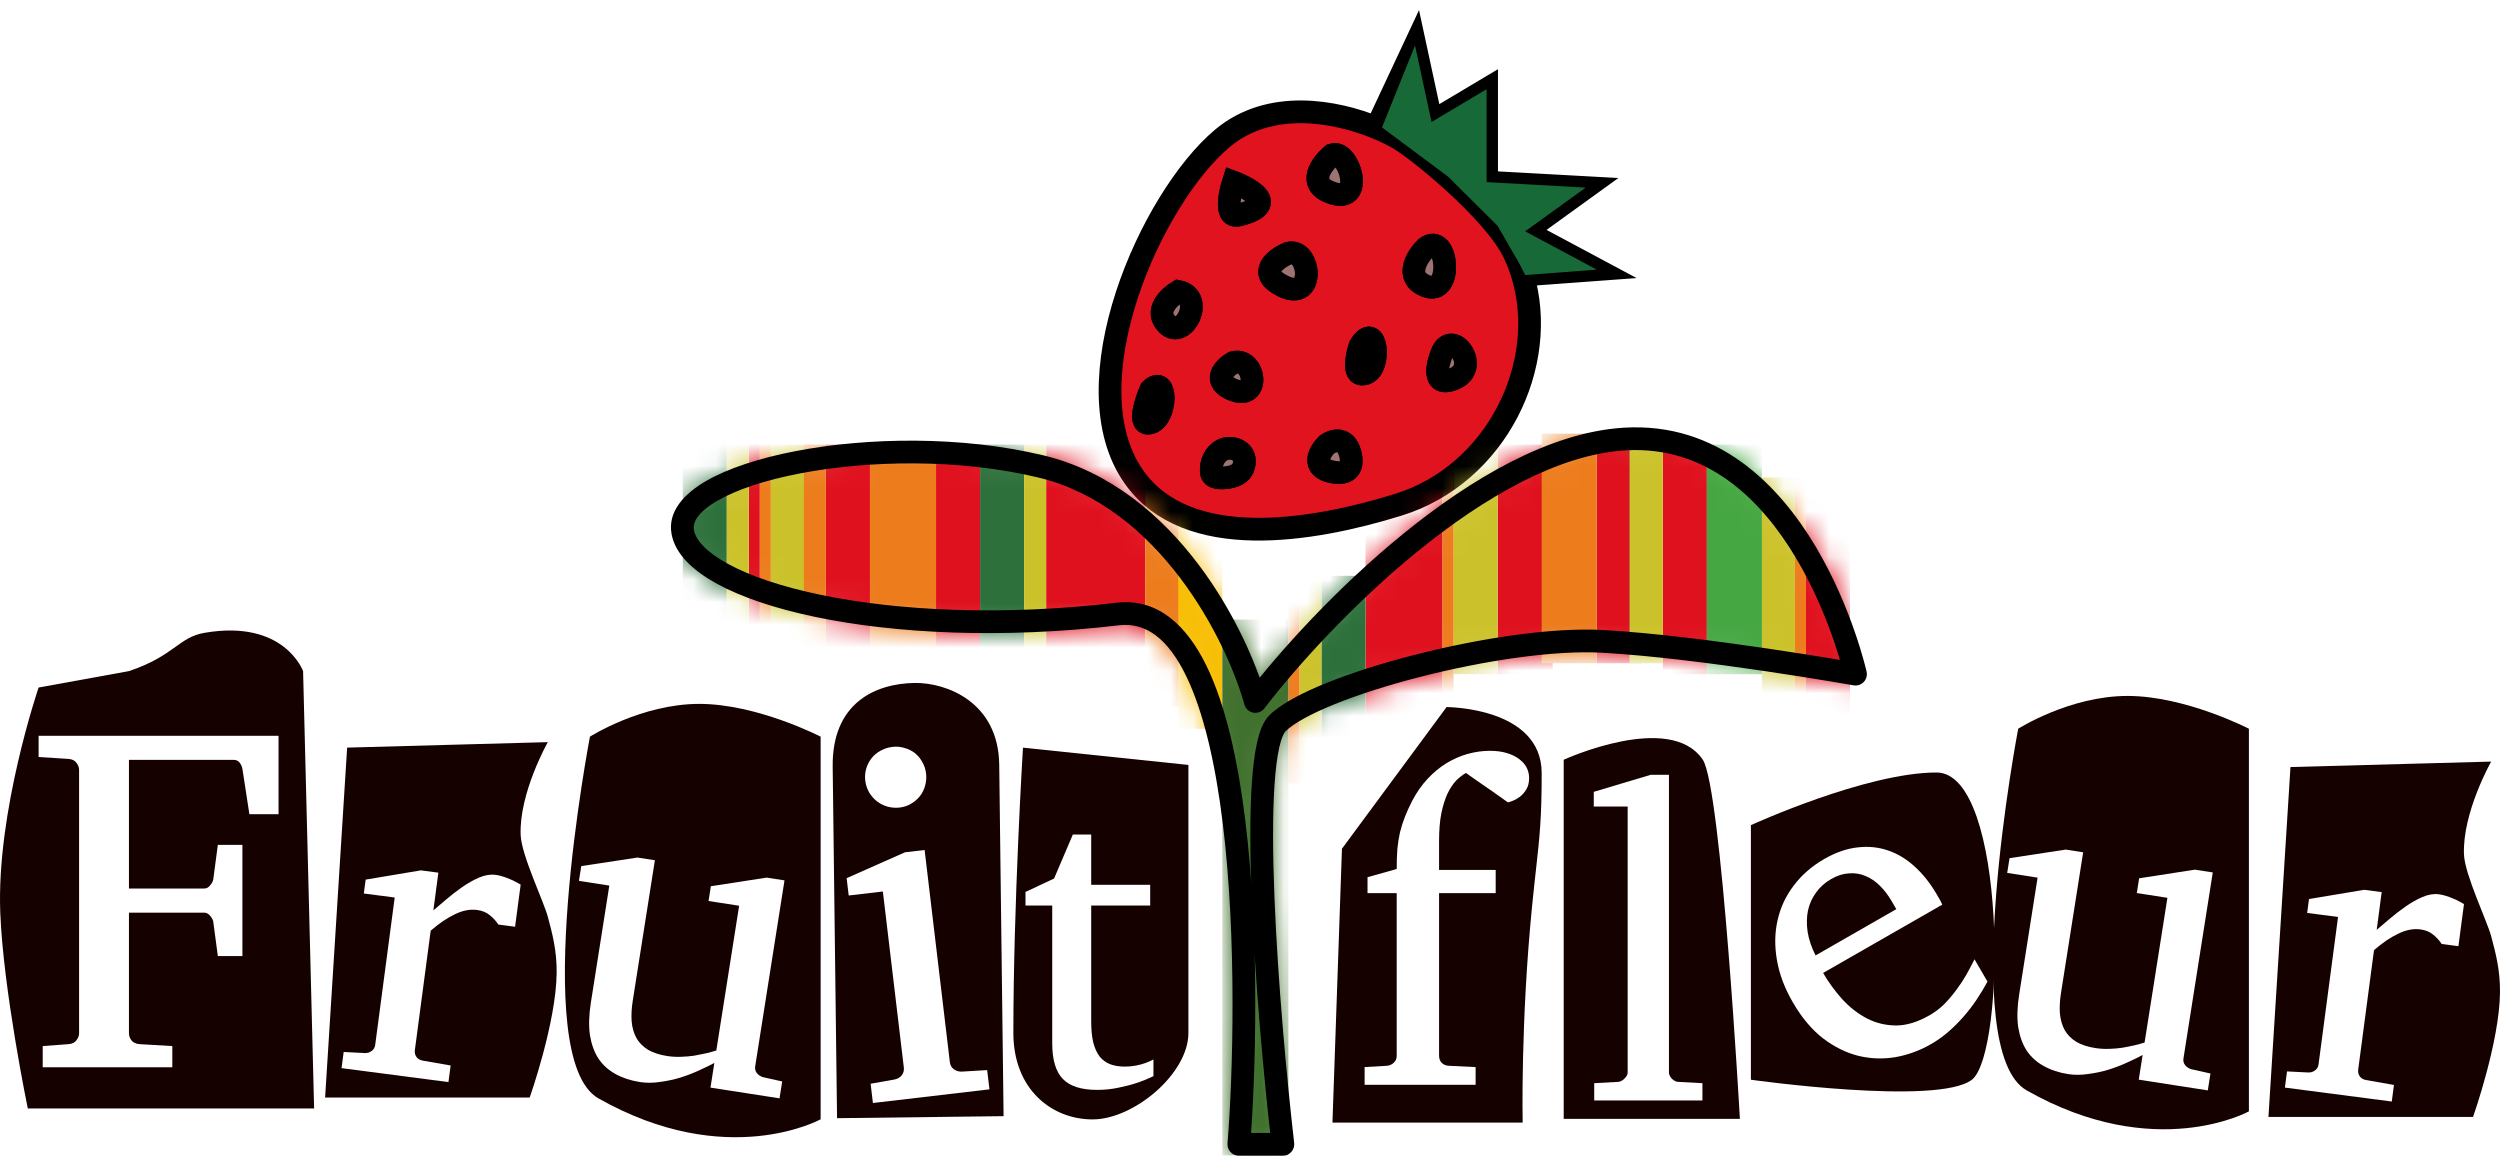 <?xml version="1.0" encoding="UTF-8"?> <svg xmlns="http://www.w3.org/2000/svg" width="110" height="51" viewBox="0 0 110 51" fill="none"> <path d="M49.906 21.004C46.999 16.914 50.633 8.735 53.782 6.089C55.868 4.337 58.761 4.881 60.566 5.621L62.261 2L62.988 5.368L65.411 3.924V8.014L69.772 8.254L67.107 10.179L70.256 11.863L66.993 12.103C68.184 16.053 65.832 20.873 61.535 22.206C57.659 23.409 52.232 24.275 49.906 21.004Z" fill="#E0131E"></path> <path d="M60.566 5.621C60.942 5.775 61.27 5.937 61.535 6.089C62.372 6.57 65.749 9.299 66.622 11.141C66.771 11.454 66.894 11.776 66.993 12.103M60.566 5.621C58.761 4.881 55.868 4.337 53.782 6.089C50.633 8.735 46.999 16.914 49.906 21.004C52.232 24.275 57.659 23.409 61.535 22.206C65.832 20.873 68.184 16.053 66.993 12.103M60.566 5.621L62.261 2L62.988 5.368L65.411 3.924V8.014L69.772 8.254L67.107 10.179L70.256 11.863L66.993 12.103M56.69 11.141C56.124 11.382 55.284 12.007 56.447 12.584C57.901 13.306 57.659 10.9 56.69 11.141ZM54.267 15.952C53.863 16.193 53.298 16.77 54.267 17.155C55.478 17.636 55.236 15.711 54.267 15.952ZM51.844 12.825C51.441 13.065 50.778 13.691 51.36 14.268C52.087 14.99 53.056 13.065 51.844 12.825ZM63.473 15.471C63.231 16.032 62.988 17.059 63.957 16.674C65.169 16.193 63.957 14.509 63.473 15.471ZM59.839 15.23C59.677 15.711 59.5 16.626 60.081 16.433C60.808 16.193 60.566 14.028 59.839 15.23ZM62.746 10.9C62.342 11.301 61.777 12.199 62.746 12.584C63.957 13.065 63.715 10.179 62.746 10.9ZM58.628 6.811C58.143 7.212 57.465 8.11 58.628 8.495C60.081 8.976 59.354 6.57 58.628 6.811ZM54.267 8.014C54.267 8.014 53.734 9.65 54.509 9.457C56.69 8.916 54.267 8.014 54.267 8.014ZM50.633 17.155C50.391 17.716 50.051 18.791 50.633 18.598C51.36 18.358 51.36 16.433 50.633 17.155ZM53.782 19.801C53.437 19.98 53.268 20.377 53.298 20.763C53.321 21.059 53.728 21.046 54.025 21.004C54.422 20.947 54.751 20.763 54.751 20.282C54.751 19.801 54.157 19.606 53.782 19.801ZM58.385 19.56C58.062 19.881 57.659 20.571 58.628 20.763C59.597 20.956 59.516 20.202 59.354 19.801C59.274 19.56 58.967 19.175 58.385 19.56Z" stroke="black"></path> <path d="M56.69 11.142C56.124 11.382 55.285 12.008 56.447 12.585C57.901 13.307 57.659 10.901 56.69 11.142Z" fill="#9E7373"></path> <path d="M54.267 15.953C53.863 16.193 53.298 16.771 54.267 17.156C55.478 17.637 55.236 15.712 54.267 15.953Z" fill="#9E7373"></path> <path d="M51.844 12.826C51.441 13.066 50.778 13.692 51.36 14.269C52.087 14.991 53.056 13.066 51.844 12.826Z" fill="#9E7373"></path> <path d="M63.473 15.472C63.231 16.033 62.988 17.059 63.958 16.674C65.169 16.193 63.958 14.51 63.473 15.472Z" fill="#9E7373"></path> <path d="M59.839 15.231C59.678 15.712 59.5 16.626 60.081 16.434C60.808 16.193 60.566 14.028 59.839 15.231Z" fill="#9E7373"></path> <path d="M62.746 10.901C62.342 11.302 61.777 12.2 62.746 12.585C63.958 13.066 63.715 10.18 62.746 10.901Z" fill="#9E7373"></path> <path d="M58.628 6.812C58.143 7.213 57.465 8.111 58.628 8.496C60.081 8.977 59.355 6.571 58.628 6.812Z" fill="#9E7373"></path> <path d="M54.267 8.015C54.267 8.015 53.734 9.65 54.509 9.458C56.69 8.917 54.267 8.015 54.267 8.015Z" fill="#9E7373"></path> <path d="M50.633 17.156C50.391 17.717 50.052 18.791 50.633 18.599C51.36 18.358 51.36 16.434 50.633 17.156Z" fill="#9E7373"></path> <path d="M53.298 20.764C53.268 20.378 53.437 19.981 53.782 19.802C54.157 19.607 54.752 19.802 54.752 20.283C54.752 20.764 54.422 20.948 54.025 21.005C53.728 21.047 53.321 21.06 53.298 20.764Z" fill="#9E7373"></path> <path d="M58.628 20.764C57.659 20.572 58.062 19.882 58.385 19.561C58.967 19.176 59.274 19.561 59.355 19.802C59.516 20.203 59.597 20.956 58.628 20.764Z" fill="#9E7373"></path> <path d="M56.69 11.142C56.124 11.382 55.285 12.008 56.447 12.585C57.901 13.307 57.659 10.901 56.69 11.142Z" stroke="black"></path> <path d="M54.267 15.953C53.863 16.193 53.298 16.771 54.267 17.156C55.478 17.637 55.236 15.712 54.267 15.953Z" stroke="black"></path> <path d="M51.844 12.826C51.441 13.066 50.778 13.692 51.36 14.269C52.087 14.991 53.056 13.066 51.844 12.826Z" stroke="black"></path> <path d="M63.473 15.472C63.231 16.033 62.988 17.059 63.958 16.674C65.169 16.193 63.958 14.51 63.473 15.472Z" stroke="black"></path> <path d="M59.839 15.231C59.678 15.712 59.5 16.626 60.081 16.434C60.808 16.193 60.566 14.028 59.839 15.231Z" stroke="black"></path> <path d="M62.746 10.901C62.342 11.302 61.777 12.2 62.746 12.585C63.958 13.066 63.715 10.18 62.746 10.901Z" stroke="black"></path> <path d="M58.628 6.812C58.143 7.213 57.465 8.111 58.628 8.496C60.081 8.977 59.355 6.571 58.628 6.812Z" stroke="black"></path> <path d="M54.267 8.015C54.267 8.015 53.734 9.65 54.509 9.458C56.69 8.917 54.267 8.015 54.267 8.015Z" stroke="black"></path> <path d="M50.633 17.156C50.391 17.717 50.052 18.791 50.633 18.599C51.36 18.358 51.36 16.434 50.633 17.156Z" stroke="black"></path> <path d="M53.298 20.764C53.268 20.378 53.437 19.981 53.782 19.802C54.157 19.607 54.752 19.802 54.752 20.283C54.752 20.764 54.422 20.948 54.025 21.005C53.728 21.047 53.321 21.06 53.298 20.764Z" stroke="black"></path> <path d="M58.628 20.764C57.659 20.572 58.062 19.882 58.385 19.561C58.967 19.176 59.274 19.561 59.355 19.802C59.516 20.203 59.597 20.956 58.628 20.764Z" stroke="black"></path> <path d="M63.715 7.773L60.808 5.608L62.261 2L62.988 5.368L65.411 3.924V8.014L69.772 8.254L67.107 10.179L70.256 11.863L67.107 12.103L66.864 11.622L65.895 9.938L63.715 7.773Z" fill="#176938"></path> <mask id="mask0_2302_4063" style="mask-type:alpha" maskUnits="userSpaceOnUse" x="29" y="18" width="54" height="33"> <path d="M56.447 50.353H54.509C54.994 44.34 55.236 26.304 49.179 27.02C39.005 28.223 30.525 26.058 30.041 23.412C29.556 20.766 38.762 18.841 45.788 20.525C51.408 21.872 54.428 27.982 55.236 30.869C58.062 27.18 65.266 19.707 71.468 19.322C79.22 18.841 81.642 29.666 81.642 29.666C81.642 29.666 74.859 28.463 70.499 28.223C66.138 27.982 57.901 30.147 56.205 31.831C54.848 33.178 55.801 44.74 56.447 50.353Z" fill="#C4C4C4"></path> <path d="M54.509 50.353L54.011 50.313C54 50.452 54.047 50.59 54.142 50.693C54.236 50.795 54.37 50.853 54.509 50.853V50.353ZM56.447 50.353V50.853C56.59 50.853 56.726 50.793 56.821 50.686C56.915 50.58 56.96 50.438 56.944 50.296L56.447 50.353ZM56.205 31.831L56.557 32.186L56.557 32.186L56.205 31.831ZM81.642 29.666L81.555 30.158C81.72 30.188 81.888 30.132 82.004 30.012C82.12 29.891 82.167 29.72 82.13 29.557L81.642 29.666ZM71.468 19.322L71.499 19.821L71.468 19.322ZM55.236 30.869L54.754 31.003C54.806 31.186 54.955 31.324 55.141 31.36C55.327 31.396 55.518 31.323 55.633 31.173L55.236 30.869ZM45.788 20.525L45.671 21.011L45.671 21.011L45.788 20.525ZM30.041 23.412L29.549 23.502L29.549 23.502L30.041 23.412ZM49.179 27.02L49.121 26.523L49.179 27.02ZM54.509 50.853H56.447V49.853H54.509V50.853ZM56.944 50.296C56.622 47.498 56.224 43.217 56.075 39.473C56 37.599 55.989 35.872 56.078 34.538C56.123 33.869 56.193 33.313 56.287 32.893C56.388 32.445 56.498 32.244 56.557 32.186L55.853 31.476C55.573 31.754 55.416 32.21 55.312 32.674C55.201 33.165 55.127 33.778 55.081 34.471C54.988 35.858 55.001 37.626 55.075 39.512C55.226 43.289 55.627 47.596 55.95 50.411L56.944 50.296ZM56.557 32.186C56.904 31.841 57.654 31.421 58.728 30.986C59.781 30.561 61.084 30.146 62.477 29.79C65.273 29.073 68.365 28.606 70.471 28.722L70.526 27.723C68.271 27.599 65.065 28.094 62.228 28.821C60.805 29.186 59.458 29.613 58.353 30.059C57.27 30.497 56.354 30.979 55.853 31.476L56.557 32.186ZM70.471 28.722C72.627 28.841 75.394 29.199 77.633 29.529C78.75 29.694 79.731 29.851 80.433 29.968C80.784 30.026 81.065 30.073 81.258 30.107C81.354 30.123 81.429 30.136 81.479 30.145C81.504 30.149 81.523 30.153 81.536 30.155C81.543 30.156 81.547 30.157 81.551 30.157C81.552 30.158 81.553 30.158 81.554 30.158C81.555 30.158 81.555 30.158 81.555 30.158C81.555 30.158 81.555 30.158 81.555 30.158C81.555 30.158 81.555 30.158 81.642 29.666C81.73 29.174 81.73 29.174 81.73 29.174C81.73 29.174 81.73 29.174 81.729 29.174C81.729 29.174 81.729 29.174 81.728 29.173C81.728 29.173 81.726 29.173 81.725 29.173C81.721 29.172 81.716 29.171 81.71 29.17C81.697 29.168 81.677 29.164 81.651 29.16C81.6 29.151 81.525 29.138 81.427 29.121C81.232 29.087 80.949 29.039 80.596 28.981C79.89 28.864 78.903 28.706 77.779 28.54C75.535 28.209 72.73 27.845 70.526 27.723L70.471 28.722ZM81.642 29.666C82.13 29.557 82.13 29.557 82.13 29.556C82.13 29.556 82.13 29.556 82.13 29.556C82.13 29.555 82.13 29.554 82.13 29.553C82.129 29.552 82.129 29.549 82.128 29.546C82.127 29.54 82.125 29.532 82.122 29.52C82.117 29.498 82.109 29.466 82.099 29.424C82.078 29.341 82.047 29.221 82.005 29.069C81.921 28.765 81.793 28.334 81.615 27.819C81.26 26.791 80.702 25.419 79.892 24.058C78.282 21.353 75.594 18.565 71.436 18.823L71.499 19.821C75.093 19.598 77.493 21.982 79.032 24.569C79.797 25.854 80.329 27.159 80.67 28.145C80.841 28.638 80.962 29.048 81.041 29.335C81.081 29.478 81.109 29.59 81.128 29.665C81.138 29.703 81.144 29.731 81.149 29.75C81.151 29.759 81.152 29.766 81.153 29.77C81.154 29.772 81.154 29.774 81.154 29.774C81.154 29.775 81.155 29.775 81.155 29.775C81.155 29.775 81.155 29.775 81.155 29.775C81.155 29.775 81.155 29.775 81.642 29.666ZM71.436 18.823C68.173 19.026 64.718 21.076 61.771 23.468C58.806 25.874 56.272 28.694 54.839 30.565L55.633 31.173C57.026 29.355 59.507 26.594 62.401 24.245C65.312 21.882 68.56 20.004 71.499 19.821L71.436 18.823ZM55.718 30.734C55.298 29.236 54.315 26.929 52.715 24.818C51.115 22.706 48.865 20.748 45.904 20.039L45.671 21.011C48.331 21.649 50.401 23.42 51.918 25.422C53.435 27.423 54.366 29.614 54.754 31.003L55.718 30.734ZM45.904 20.039C42.313 19.178 38.182 19.241 35.003 19.854C33.416 20.16 32.03 20.609 31.057 21.175C30.126 21.717 29.365 22.499 29.549 23.502L30.532 23.322C30.474 23.001 30.682 22.55 31.56 22.04C32.397 21.553 33.66 21.131 35.193 20.835C38.252 20.246 42.237 20.188 45.671 21.011L45.904 20.039ZM29.549 23.502C29.713 24.398 30.514 25.128 31.566 25.7C32.646 26.288 34.12 26.782 35.874 27.148C39.386 27.883 44.104 28.123 49.238 27.516L49.121 26.523C44.08 27.119 39.471 26.879 36.078 26.17C34.38 25.814 33.008 25.346 32.044 24.822C31.051 24.282 30.611 23.748 30.532 23.322L29.549 23.502ZM49.238 27.516C50.431 27.375 51.398 28.121 52.186 29.737C52.971 31.346 53.485 33.654 53.801 36.224C54.431 41.35 54.251 47.326 54.011 50.313L55.008 50.394C55.251 47.367 55.435 41.318 54.793 36.102C54.474 33.501 53.943 31.059 53.085 29.299C52.23 27.547 50.956 26.306 49.121 26.523L49.238 27.516Z" fill="black"></path> </mask> <g mask="url(#mask0_2302_4063)"> <rect x="65.896" y="19.562" width="2.423" height="10.103" fill="#E0111E"></rect> <rect x="70.256" y="19.08" width="1.454" height="10.103" fill="#E0111E"></rect> <rect x="73.164" y="19.562" width="1.938" height="10.103" fill="#E0111E"></rect> <rect x="79.462" y="21.967" width="1.938" height="10.103" fill="#E0111E"></rect> <rect x="60.081" y="21.488" width="3.392" height="10.103" fill="#E0111E"></rect> <rect x="46.03" y="19.562" width="4.361" height="10.103" fill="#E0111E"></rect> <rect x="36.34" y="19.562" width="1.938" height="10.103" fill="#E0111E"></rect> <rect x="41.185" y="19.562" width="1.938" height="10.103" fill="#E0111E"></rect> <rect x="32.948" y="19.08" width="0.485" height="10.103" fill="#E0111E"></rect> <rect x="30.041" y="19.562" width="1.938" height="10.103" fill="#2D703B"></rect> <rect x="43.123" y="19.562" width="1.938" height="10.103" fill="#2D703B"></rect> <rect x="58.143" y="25.336" width="1.938" height="10.103" fill="#2D703B"></rect> <rect x="71.71" y="19.08" width="0.485" height="10.103" fill="#2D703B"></rect> <rect x="45.061" y="19.562" width="0.969" height="10.103" fill="#CBC22B"></rect> <rect x="57.174" y="24.375" width="0.969" height="10.103" fill="#CBC22B"></rect> <rect x="71.71" y="19.08" width="1.454" height="10.103" fill="#CBC22B"></rect> <rect x="77.524" y="21.006" width="1.454" height="10.103" fill="#CBC22B"></rect> <rect x="75.102" y="19.562" width="2.423" height="10.103" fill="#45A742"></rect> <rect x="63.958" y="19.562" width="1.938" height="10.103" fill="#CBC22B"></rect> <rect x="33.917" y="19.562" width="1.938" height="10.103" fill="#CBC22B"></rect> <rect x="31.979" y="19.562" width="0.969" height="10.103" fill="#CBC22B"></rect> <rect x="38.278" y="19.562" width="2.907" height="10.103" fill="#ED7C1D"></rect> <rect x="50.391" y="21.006" width="1.938" height="10.103" fill="#ED7C1D"></rect> <rect x="56.69" y="24.375" width="0.485" height="10.103" fill="#ED7C1D"></rect> <rect x="63.473" y="20.525" width="0.485" height="10.103" fill="#ED7C1D"></rect> <rect x="67.834" y="19.08" width="2.423" height="10.103" fill="#ED7C1D"></rect> <rect x="78.978" y="21.006" width="0.485" height="10.103" fill="#ED7C1D"></rect> <rect x="51.844" y="21.967" width="1.938" height="10.103" fill="#F8BE05"></rect> <rect x="53.782" y="27.26" width="2.907" height="23.574" fill="#40702D"></rect> <rect x="35.37" y="19.562" width="0.969" height="10.103" fill="#ED7C1D"></rect> <rect x="33.432" y="19.562" width="0.485" height="10.103" fill="#ED7C1D"></rect> </g> <path d="M54.509 50.349L54.011 50.309C53.999 50.449 54.047 50.586 54.141 50.689C54.236 50.791 54.369 50.849 54.509 50.849V50.349ZM56.447 50.349V50.849C56.59 50.849 56.725 50.789 56.82 50.682C56.915 50.576 56.96 50.434 56.944 50.292L56.447 50.349ZM81.642 29.662L81.555 30.154C81.72 30.184 81.888 30.128 82.004 30.008C82.119 29.887 82.167 29.716 82.13 29.553L81.642 29.662ZM71.467 19.318L71.498 19.817L71.467 19.318ZM55.236 30.865L54.754 31C54.805 31.182 54.955 31.32 55.141 31.356C55.327 31.392 55.517 31.319 55.633 31.169L55.236 30.865ZM45.788 20.521L45.671 21.007L45.788 20.521ZM49.179 27.016L49.238 27.512L49.179 27.016ZM54.509 50.849H56.447V49.849H54.509V50.849ZM56.944 50.292C56.622 47.494 56.223 43.213 56.075 39.469C56 37.595 55.989 35.868 56.078 34.534C56.123 33.865 56.193 33.309 56.287 32.889C56.388 32.441 56.498 32.24 56.557 32.182L55.852 31.472C55.572 31.75 55.416 32.206 55.311 32.67C55.201 33.161 55.127 33.774 55.081 34.467C54.987 35.854 55 37.622 55.075 39.508C55.225 43.285 55.626 47.593 55.95 50.407L56.944 50.292ZM56.557 32.182C56.904 31.837 57.654 31.417 58.728 30.983C59.781 30.557 61.084 30.142 62.476 29.786C65.272 29.069 68.365 28.602 70.471 28.718L70.526 27.72C68.271 27.595 65.065 28.09 62.228 28.817C60.804 29.182 59.457 29.609 58.353 30.055C57.27 30.493 56.353 30.975 55.852 31.472L56.557 32.182ZM70.471 28.718C72.627 28.837 75.394 29.195 77.632 29.525C78.749 29.69 79.731 29.848 80.433 29.964C80.784 30.022 81.064 30.07 81.258 30.103C81.354 30.119 81.429 30.132 81.479 30.141C81.504 30.145 81.523 30.149 81.536 30.151C81.542 30.152 81.547 30.153 81.55 30.154C81.552 30.154 81.553 30.154 81.554 30.154C81.554 30.154 81.555 30.154 81.555 30.154C81.555 30.154 81.555 30.154 81.555 30.154C81.555 30.154 81.555 30.154 81.642 29.662C81.73 29.17 81.73 29.17 81.73 29.17C81.729 29.17 81.729 29.17 81.729 29.17C81.729 29.17 81.729 29.17 81.728 29.169C81.727 29.169 81.726 29.169 81.724 29.169C81.721 29.168 81.716 29.167 81.709 29.166C81.696 29.164 81.677 29.16 81.651 29.156C81.6 29.147 81.525 29.134 81.427 29.117C81.232 29.084 80.949 29.035 80.596 28.977C79.89 28.86 78.903 28.702 77.778 28.536C75.535 28.205 72.73 27.841 70.526 27.72L70.471 28.718ZM81.642 29.662C82.13 29.553 82.13 29.553 82.13 29.552C82.13 29.552 82.13 29.552 82.13 29.552C82.13 29.551 82.13 29.55 82.129 29.55C82.129 29.548 82.129 29.545 82.128 29.542C82.126 29.536 82.124 29.528 82.122 29.516C82.117 29.494 82.109 29.462 82.099 29.42C82.078 29.337 82.047 29.217 82.005 29.065C81.921 28.761 81.793 28.33 81.615 27.815C81.26 26.787 80.701 25.415 79.892 24.054C78.282 21.349 75.594 18.561 71.436 18.819L71.498 19.817C75.093 19.594 77.493 21.978 79.032 24.566C79.797 25.851 80.329 27.155 80.67 28.142C80.84 28.634 80.962 29.044 81.041 29.331C81.081 29.474 81.109 29.586 81.128 29.661C81.137 29.699 81.144 29.727 81.148 29.746C81.151 29.755 81.152 29.762 81.153 29.766C81.154 29.768 81.154 29.77 81.154 29.771C81.154 29.771 81.154 29.771 81.154 29.771C81.154 29.771 81.154 29.771 81.154 29.771C81.154 29.771 81.154 29.771 81.642 29.662ZM71.436 18.819C68.172 19.022 64.718 21.072 61.771 23.465C58.806 25.87 56.272 28.691 54.839 30.561L55.633 31.169C57.026 29.351 59.507 26.59 62.401 24.241C65.312 21.878 68.56 20 71.498 19.817L71.436 18.819ZM55.717 30.73C55.298 29.233 54.315 26.925 52.715 24.814C51.115 22.702 48.865 20.744 45.904 20.035L45.671 21.007C48.331 21.645 50.401 23.416 51.918 25.418C53.435 27.419 54.366 29.61 54.754 31L55.717 30.73ZM45.904 20.035C42.313 19.174 38.182 19.237 35.003 19.85C33.416 20.156 32.03 20.605 31.057 21.171C30.126 21.713 29.365 22.495 29.549 23.498L30.532 23.318C30.474 22.997 30.682 22.547 31.56 22.036C32.396 21.549 33.66 21.127 35.192 20.832C38.251 20.242 42.236 20.184 45.671 21.007L45.904 20.035ZM29.549 23.498C29.713 24.394 30.514 25.124 31.565 25.696C32.645 26.284 34.12 26.778 35.874 27.145C39.386 27.879 44.104 28.119 49.238 27.512L49.121 26.52C44.079 27.115 39.471 26.875 36.078 26.166C34.38 25.811 33.008 25.343 32.044 24.818C31.051 24.278 30.61 23.745 30.532 23.318L29.549 23.498ZM49.238 27.512C50.431 27.372 51.398 28.117 52.186 29.733C52.97 31.342 53.485 33.651 53.801 36.22C54.431 41.346 54.251 47.322 54.011 50.309L55.007 50.39C55.251 47.363 55.435 41.315 54.793 36.098C54.473 33.497 53.943 31.055 53.085 29.295C52.23 27.543 50.956 26.303 49.121 26.52L49.238 27.512Z" fill="black"></path> <path fill-rule="evenodd" clip-rule="evenodd" d="M93.612 30.621C91.065 30.621 88.801 32.064 88.801 32.064C88.801 32.064 86.089 46.227 89.173 47.977C94.826 51.184 98.952 48.9 98.952 48.9V32.064C98.952 32.064 96.159 30.621 93.612 30.621ZM94.276 46.419L94.105 47.505L97.143 47.977L97.26 47.234L96.427 47.048C96.317 47.018 96.224 46.959 96.149 46.871C96.079 46.785 96.054 46.682 96.073 46.565L97.362 38.387L96.576 38.265L94.122 38.645L94.02 39.294L95.366 39.504L94.362 45.871C94.241 45.91 94.094 45.95 93.922 45.993C93.756 46.031 93.578 46.066 93.388 46.1C93.198 46.128 93.001 46.145 92.796 46.151C92.59 46.157 92.391 46.145 92.198 46.115C91.861 46.063 91.582 45.972 91.36 45.842C91.138 45.706 90.968 45.534 90.847 45.325C90.733 45.117 90.663 44.875 90.636 44.598C90.616 44.322 90.632 44.017 90.685 43.683L91.659 37.501L90.892 37.382L88.42 37.759L88.317 38.408L89.654 38.616L88.842 43.768C88.757 44.306 88.743 44.779 88.8 45.188C88.865 45.591 88.989 45.937 89.173 46.225C89.365 46.508 89.613 46.734 89.919 46.902C90.23 47.077 90.591 47.197 91.002 47.261C91.282 47.304 91.576 47.302 91.884 47.255C92.197 47.215 92.498 47.151 92.786 47.062C93.082 46.969 93.357 46.862 93.612 46.744C93.873 46.626 94.094 46.517 94.276 46.419Z" fill="#150200"></path> <path fill-rule="evenodd" clip-rule="evenodd" d="M109.611 33.51L100.781 33.75L99.812 49.146H108.814C108.814 49.146 109.983 45.845 110 43.651C110.007 42.674 109.81 41.939 109.611 41.192C109.429 40.515 108.451 38.486 108.415 37.599C108.34 35.755 109.611 33.51 109.611 33.51ZM107.06 41.125C107.206 41.243 107.331 41.38 107.435 41.536L108.17 41.632L108.415 39.78C108.358 39.742 108.286 39.702 108.198 39.659C108.117 39.612 108.026 39.569 107.925 39.531C107.825 39.487 107.721 39.449 107.613 39.416C107.505 39.383 107.403 39.361 107.305 39.348C107.084 39.319 106.845 39.359 106.588 39.468C106.337 39.577 106.088 39.718 105.841 39.89C105.594 40.062 105.358 40.244 105.133 40.438C104.915 40.626 104.729 40.784 104.575 40.912L104.794 39.252L104.023 39.151L101.596 39.558L101.515 40.169L102.874 40.347L102.016 46.831C102.001 46.947 101.948 47.036 101.859 47.099C101.776 47.162 101.678 47.193 101.567 47.19L100.629 47.142L100.535 47.854L105.238 48.467L105.334 47.738L104.102 47.521C103.986 47.5 103.896 47.448 103.833 47.365C103.77 47.277 103.746 47.175 103.761 47.059L104.456 41.806C104.829 41.483 105.185 41.242 105.524 41.082C105.864 40.916 106.186 40.853 106.493 40.893C106.725 40.924 106.914 41.001 107.06 41.125Z" fill="#150200"></path> <path fill-rule="evenodd" clip-rule="evenodd" d="M67.834 34.02C67.834 31.111 63.649 31.111 63.649 31.111L59.046 37.344L58.628 49.394H66.997C66.997 49.394 66.903 44.964 67.415 39.837C67.478 39.202 67.536 38.686 67.586 38.234C67.744 36.811 67.834 36.005 67.834 34.02ZM67.154 34.74C67.239 34.604 67.281 34.435 67.281 34.234C67.281 34.072 67.245 33.919 67.173 33.776C67.101 33.634 66.99 33.507 66.84 33.397C66.696 33.286 66.516 33.199 66.3 33.134C66.085 33.069 65.836 33.036 65.555 33.036C65.228 33.036 64.901 33.082 64.574 33.173C64.254 33.264 63.943 33.4 63.642 33.582C63.348 33.763 63.07 33.994 62.809 34.273C62.554 34.546 62.328 34.87 62.132 35.247C62.008 35.487 61.903 35.718 61.818 35.938C61.733 36.153 61.661 36.377 61.602 36.61C61.55 36.837 61.511 37.084 61.485 37.35C61.465 37.61 61.455 37.905 61.455 38.236L60.171 38.597V39.298H61.455V46.456C61.455 46.579 61.413 46.68 61.328 46.758C61.249 46.836 61.151 46.881 61.034 46.894L60.043 46.952V47.731H64.927V46.952L63.741 46.894C63.623 46.887 63.522 46.845 63.437 46.767C63.358 46.683 63.319 46.579 63.319 46.456V39.298H65.81V38.276H63.319V37C63.319 36.532 63.352 36.13 63.417 35.792C63.489 35.448 63.58 35.156 63.691 34.916C63.809 34.676 63.937 34.484 64.074 34.341C64.218 34.198 64.362 34.088 64.505 34.01C64.512 34.017 64.561 34.052 64.653 34.117C64.744 34.176 64.855 34.254 64.986 34.351C65.117 34.442 65.257 34.539 65.408 34.643C65.565 34.747 65.709 34.848 65.839 34.945C65.977 35.036 66.091 35.117 66.183 35.188C66.281 35.253 66.336 35.292 66.349 35.305C66.389 35.299 66.457 35.276 66.555 35.237C66.66 35.198 66.765 35.14 66.869 35.062C66.98 34.977 67.075 34.87 67.154 34.74Z" fill="#150200"></path> <path fill-rule="evenodd" clip-rule="evenodd" d="M74.923 33.429C73.484 31.286 68.803 33.429 68.803 33.429V49.23H76.555C76.555 49.23 75.739 34.645 74.923 33.429ZM70.145 47.66V48.419H74.907V47.66L73.846 47.603C73.756 47.603 73.664 47.558 73.568 47.47C73.479 47.375 73.434 47.283 73.434 47.194V34.091H72.631L70.126 34.841V35.486H71.617V47.194C71.617 47.283 71.566 47.375 71.464 47.47C71.369 47.558 71.276 47.603 71.187 47.603L70.145 47.66Z" fill="#150200"></path> <path fill-rule="evenodd" clip-rule="evenodd" d="M85.207 33.99C82.096 33.99 77.039 36.307 77.039 36.307V47.508C77.039 47.508 85.263 48.666 86.763 47.508C88.263 46.349 88.319 33.99 85.207 33.99ZM86.966 43.99C87.144 43.727 87.304 43.461 87.449 43.19L86.879 42.21C86.765 42.436 86.642 42.666 86.512 42.901C86.379 43.131 86.229 43.356 86.063 43.577C85.902 43.795 85.726 44 85.537 44.192C85.344 44.38 85.132 44.54 84.9 44.672C84.379 44.971 83.887 45.121 83.424 45.121C82.958 45.117 82.528 45.011 82.135 44.805C81.741 44.598 81.381 44.317 81.055 43.961C80.733 43.601 80.454 43.218 80.217 42.81L85.459 39.805C85.427 39.726 85.387 39.644 85.338 39.561L85.215 39.349C84.939 38.874 84.62 38.471 84.26 38.141C83.897 37.806 83.505 37.567 83.085 37.424C82.663 37.276 82.215 37.23 81.741 37.285C81.265 37.335 80.777 37.504 80.277 37.79C79.725 38.107 79.274 38.497 78.927 38.962C78.576 39.42 78.338 39.929 78.214 40.488C78.087 41.042 78.078 41.629 78.186 42.25C78.291 42.865 78.526 43.487 78.891 44.114C79.28 44.783 79.723 45.309 80.22 45.693C80.719 46.069 81.235 46.324 81.769 46.457C82.308 46.587 82.852 46.606 83.402 46.514C83.949 46.416 84.467 46.227 84.957 45.946C85.23 45.789 85.486 45.608 85.724 45.402C85.962 45.196 86.184 44.974 86.391 44.738C86.602 44.498 86.794 44.248 86.966 43.99ZM82.709 38.967C82.903 39.156 83.077 39.383 83.232 39.65L83.437 40.003L79.885 42.039C79.705 41.682 79.589 41.338 79.536 41.006C79.486 40.665 79.491 40.349 79.552 40.056C79.619 39.76 79.739 39.496 79.913 39.264C80.084 39.026 80.303 38.831 80.572 38.677C80.84 38.523 81.101 38.44 81.353 38.428C81.608 38.407 81.847 38.444 82.07 38.539C82.299 38.631 82.512 38.773 82.709 38.967Z" fill="#150200"></path> <path fill-rule="evenodd" clip-rule="evenodd" d="M24.104 32.654L15.274 32.895L14.305 48.29H23.307C23.307 48.29 24.476 44.99 24.493 42.795C24.5 41.818 24.304 41.083 24.104 40.337C23.922 39.659 22.945 37.63 22.909 36.744C22.834 34.9 24.104 32.654 24.104 32.654ZM21.553 40.27C21.7 40.388 21.825 40.525 21.929 40.681L22.663 40.776L22.909 38.925C22.851 38.886 22.779 38.846 22.691 38.804C22.61 38.756 22.519 38.713 22.418 38.675C22.318 38.631 22.214 38.593 22.106 38.56C21.999 38.528 21.896 38.505 21.798 38.492C21.577 38.464 21.338 38.504 21.081 38.612C20.83 38.722 20.581 38.862 20.334 39.034C20.087 39.206 19.851 39.389 19.626 39.582C19.408 39.77 19.222 39.928 19.068 40.057L19.288 38.397L18.516 38.296L16.089 38.703L16.008 39.314L17.367 39.491L16.509 45.976C16.494 46.092 16.441 46.181 16.352 46.243C16.269 46.306 16.172 46.337 16.06 46.335L15.122 46.287L15.028 46.998L19.731 47.612L19.828 46.882L18.595 46.666C18.479 46.644 18.39 46.593 18.326 46.51C18.263 46.421 18.239 46.319 18.254 46.204L18.95 40.95C19.322 40.628 19.678 40.387 20.017 40.227C20.357 40.061 20.68 39.998 20.986 40.038C21.218 40.068 21.408 40.145 21.553 40.27Z" fill="#150200"></path> <path fill-rule="evenodd" clip-rule="evenodd" d="M5.674 29.529L1.699 30.251C1.699 30.251 -0.164 35.705 0.012 40.156C0.146 43.566 1.223 48.773 1.223 48.773H13.821L13.336 29.529C13.336 29.529 12.513 27.236 8.991 27.845C7.856 28.041 7.658 28.866 5.674 29.529ZM10.666 33.828L10.973 35.824H12.256V32.374H1.699V33.308L3.024 33.393C3.18 33.407 3.293 33.464 3.363 33.563C3.441 33.662 3.48 33.765 3.48 33.871V45.464C3.48 45.571 3.441 45.673 3.363 45.772C3.293 45.871 3.18 45.928 3.024 45.942L1.879 46.027V46.961H7.582V46.027L6.13 45.942C5.974 45.928 5.858 45.871 5.78 45.772C5.709 45.673 5.674 45.571 5.674 45.464V40.156H8.991C9.083 40.156 9.168 40.202 9.246 40.294C9.323 40.386 9.369 40.471 9.383 40.549L9.585 42.067H10.666V37.173H9.585L9.383 38.701C9.369 38.779 9.323 38.864 9.246 38.956C9.175 39.048 9.09 39.094 8.991 39.094H5.674V33.435H10.295C10.394 33.435 10.475 33.474 10.539 33.552C10.602 33.63 10.645 33.722 10.666 33.828Z" fill="#150200"></path> <path fill-rule="evenodd" clip-rule="evenodd" d="M30.768 30.971C28.221 30.971 25.957 32.413 25.957 32.413C25.957 32.413 23.245 46.577 26.329 48.327C31.982 51.534 36.108 49.249 36.108 49.249V32.413C36.108 32.413 33.315 30.971 30.768 30.971ZM31.432 46.769L31.261 47.855L34.299 48.327L34.416 47.584L33.584 47.398C33.473 47.368 33.38 47.309 33.305 47.221C33.236 47.134 33.21 47.032 33.229 46.914L34.518 38.737L33.732 38.615L31.278 38.994L31.176 39.644L32.522 39.853L31.518 46.221C31.398 46.259 31.251 46.3 31.078 46.343C30.912 46.38 30.734 46.416 30.544 46.45C30.354 46.477 30.157 46.494 29.952 46.5C29.746 46.507 29.547 46.495 29.354 46.465C29.017 46.412 28.738 46.321 28.516 46.192C28.295 46.056 28.124 45.883 28.003 45.675C27.889 45.467 27.819 45.224 27.793 44.948C27.772 44.672 27.788 44.367 27.841 44.033L28.815 37.851L28.049 37.732L25.576 38.108L25.473 38.758L26.81 38.966L25.998 44.117C25.913 44.656 25.899 45.129 25.956 45.537C26.021 45.94 26.145 46.286 26.329 46.575C26.521 46.858 26.77 47.084 27.075 47.252C27.386 47.427 27.747 47.546 28.158 47.61C28.439 47.654 28.733 47.652 29.04 47.605C29.353 47.564 29.654 47.5 29.942 47.412C30.238 47.318 30.513 47.212 30.768 47.093C31.029 46.975 31.251 46.867 31.432 46.769Z" fill="#150200"></path> <path fill-rule="evenodd" clip-rule="evenodd" d="M40.258 30.05C38.469 30.071 36.604 30.969 36.638 33.733C36.735 41.467 36.83 49.2 36.83 49.2L44.158 49.111L43.966 33.645C43.932 30.881 41.632 30.033 40.258 30.05ZM40.703 34.574C40.754 34.396 40.769 34.215 40.747 34.032C40.725 33.848 40.669 33.679 40.578 33.525C40.495 33.37 40.386 33.24 40.251 33.134C40.116 33.028 39.962 32.953 39.791 32.909C39.627 32.857 39.452 32.841 39.267 32.863C39.082 32.885 38.909 32.941 38.747 33.031C38.591 33.114 38.46 33.222 38.353 33.357C38.246 33.491 38.167 33.643 38.116 33.814C38.064 33.985 38.049 34.162 38.071 34.345C38.093 34.529 38.149 34.701 38.24 34.862C38.331 35.016 38.444 35.146 38.579 35.252C38.714 35.358 38.867 35.437 39.039 35.488C39.218 35.539 39.4 35.553 39.585 35.532C39.77 35.51 39.936 35.455 40.084 35.366C40.239 35.276 40.37 35.164 40.476 35.03C40.583 34.895 40.658 34.743 40.703 34.574ZM38.307 47.685L38.408 48.532L43.536 47.931L43.435 47.084L42.308 47.152C42.179 47.153 42.063 47.116 41.96 47.042C41.865 46.968 41.809 46.863 41.793 46.729L40.683 37.4L39.819 37.501L37.252 38.639L37.343 39.402L38.846 39.226L39.768 46.966C39.784 47.101 39.754 47.215 39.679 47.31C39.604 47.404 39.499 47.467 39.366 47.497L38.307 47.685Z" fill="#150200"></path> <path fill-rule="evenodd" clip-rule="evenodd" d="M52.29 33.657L45.011 32.897C45.011 32.897 44.589 39.744 44.588 45.45C44.588 47.923 46.268 49.254 48.076 49.254C49.884 49.254 52.29 47.245 52.29 45.45V33.657ZM50.007 47.652C50.276 47.563 50.524 47.462 50.752 47.349V46.618C50.638 46.677 50.515 46.731 50.384 46.778C50.27 46.82 50.135 46.856 49.98 46.885C49.83 46.915 49.665 46.93 49.486 46.93C49.24 46.93 49.025 46.894 48.839 46.823C48.66 46.752 48.507 46.639 48.381 46.484C48.261 46.324 48.169 46.119 48.103 45.869C48.043 45.613 48.013 45.304 48.013 44.942V39.842H50.608V38.932H48.013V36.721H47.205L46.379 38.656L45.122 39.245V39.842H46.298V45.905C46.298 46.63 46.454 47.153 46.765 47.474C47.076 47.795 47.579 47.955 48.273 47.955C48.603 47.955 48.917 47.923 49.216 47.857C49.516 47.798 49.779 47.729 50.007 47.652Z" fill="#150200"></path> </svg> 